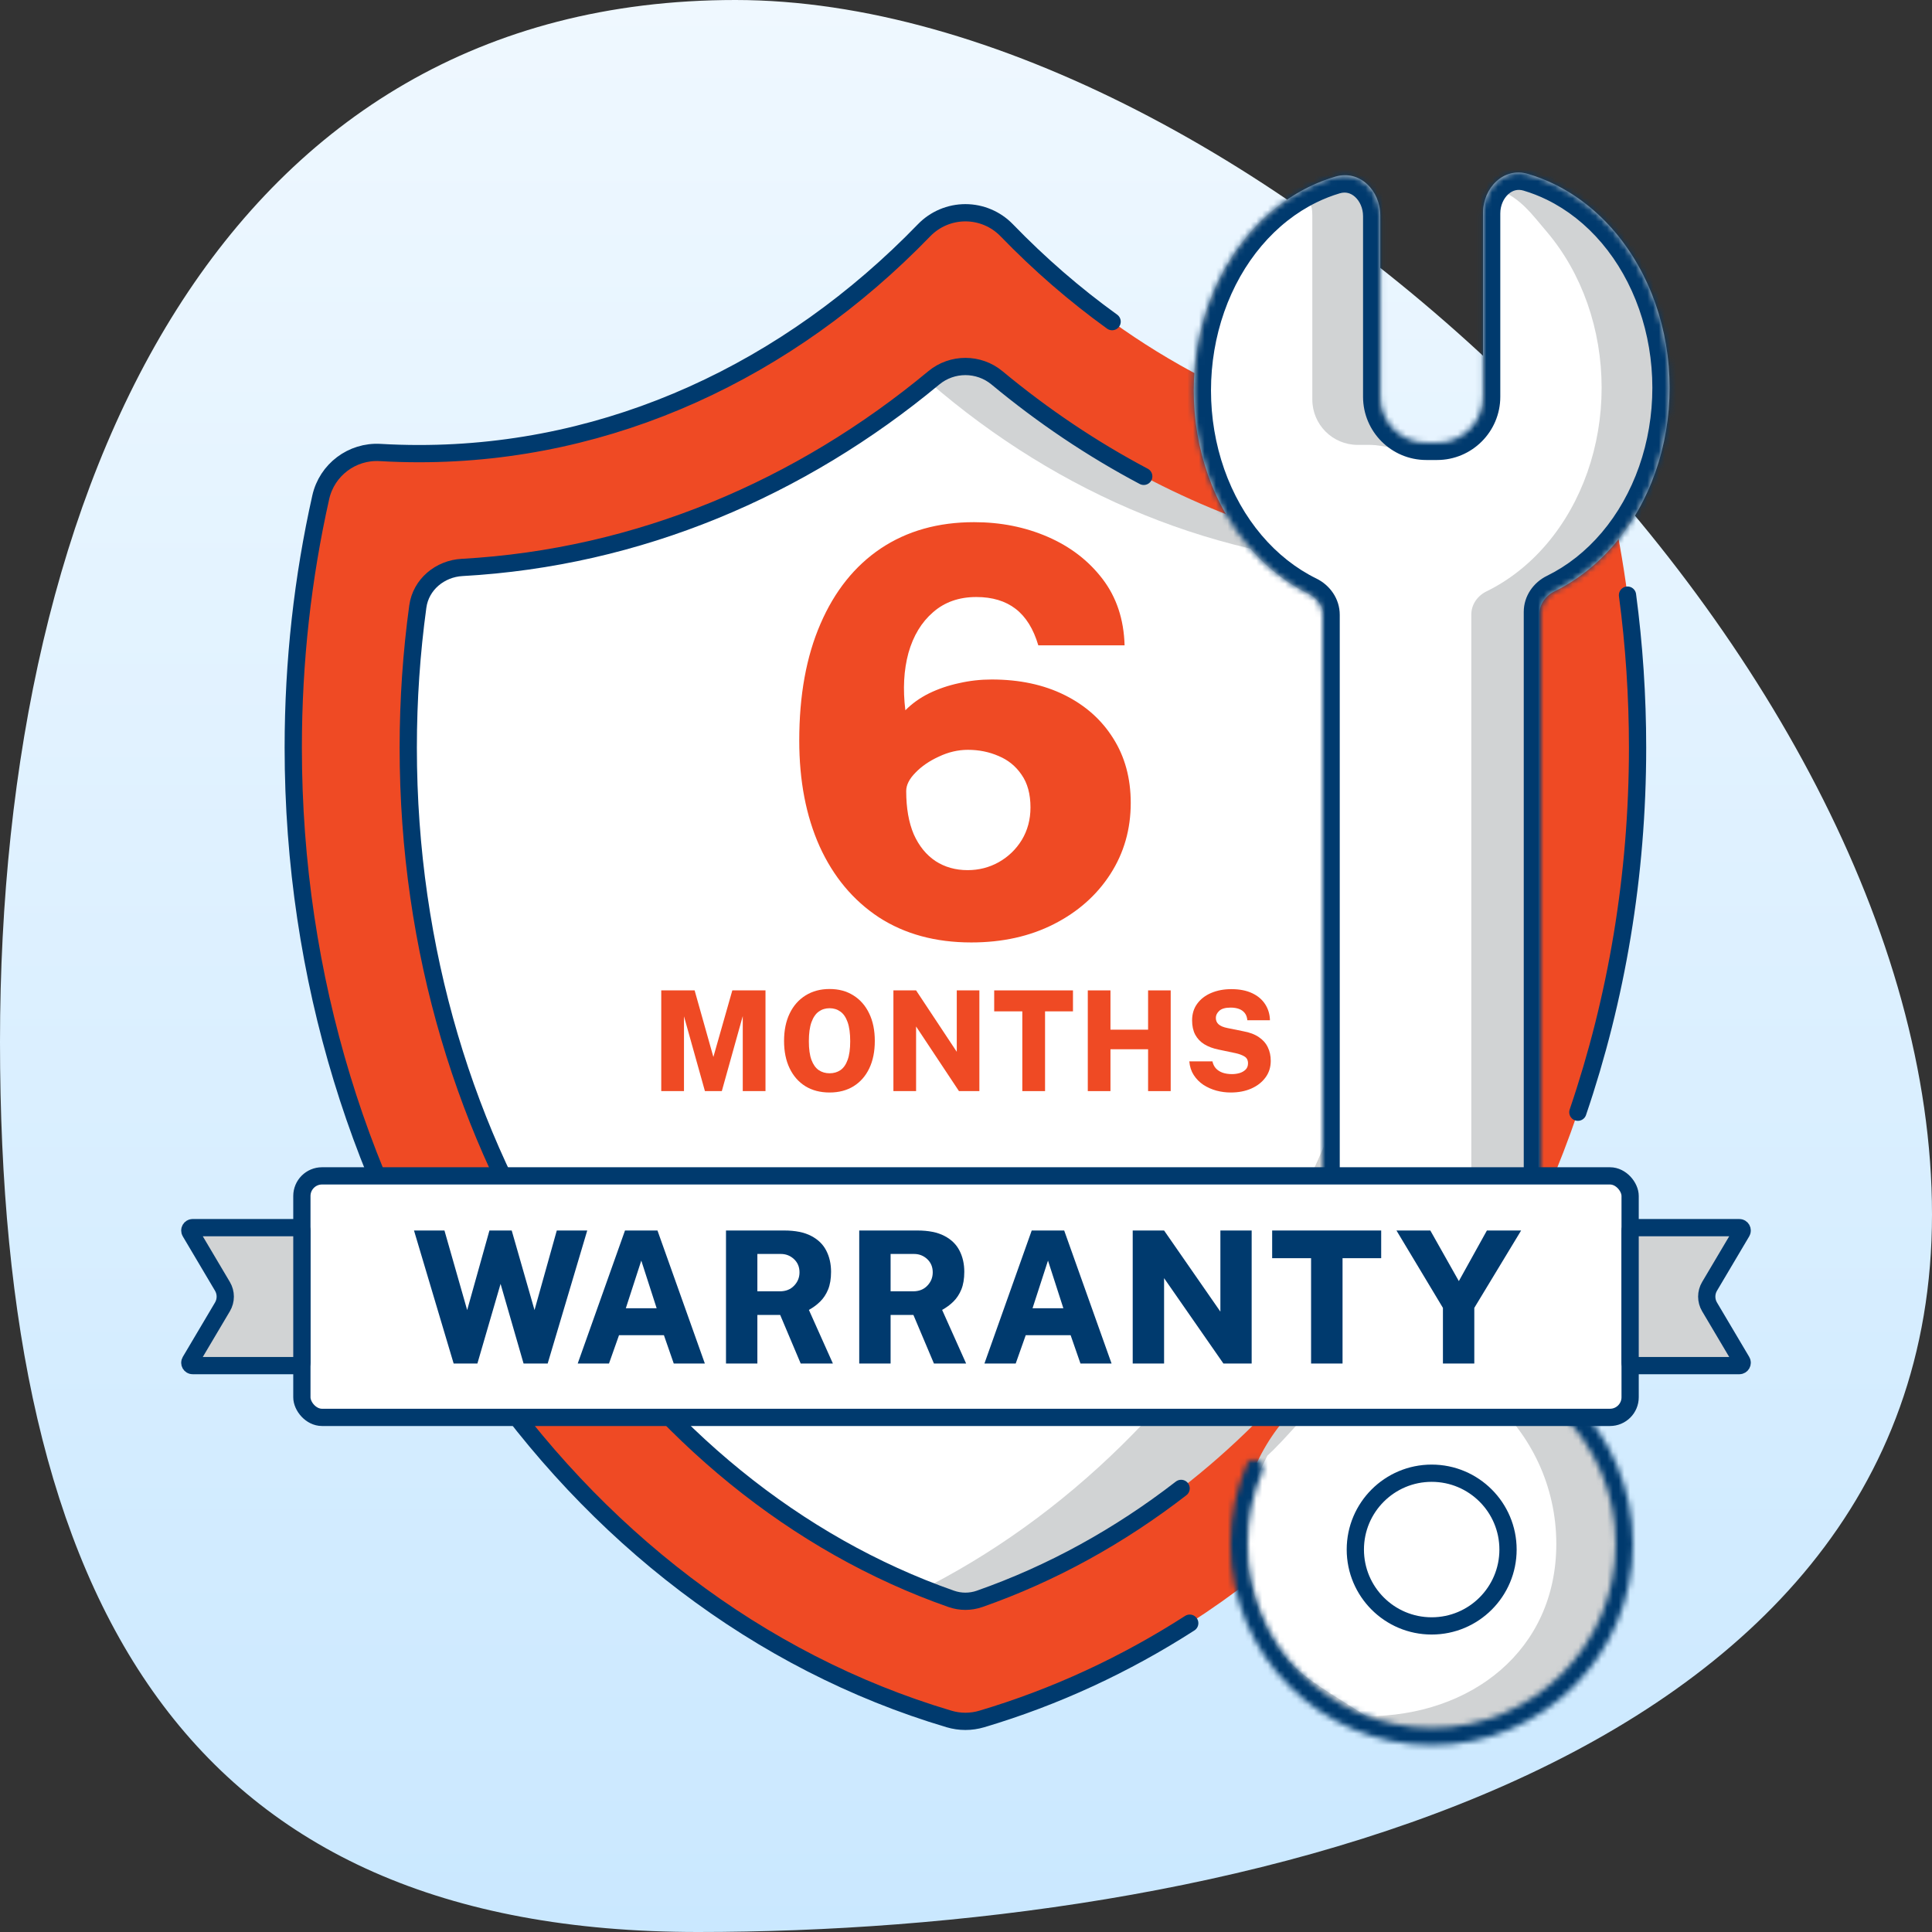 <svg width="336" height="336" viewBox="0 0 336 336" fill="none" xmlns="http://www.w3.org/2000/svg">
<rect x="0" y="0" width="336" height="336" fill="#333333" stroke="none"/>
<path d="M336 211.2C336 309.286 209.987 336 121.394 336C32.8 336 0 279.286 0 181.2C0 83.114 39.303 0 127.897 0C216.49 0 336 113.114 336 211.2Z" fill="url(#paint0_linear_4573_61616)"/>
<path fill-rule="evenodd" clip-rule="evenodd" d="M63.142 97.133C63.574 93.225 66.897 90.342 70.82 90.08C104.27 87.845 134.884 73.185 159.358 49.975C162.674 46.831 167.929 46.831 171.245 49.975C195.719 73.185 226.333 87.845 259.782 90.08C263.706 90.342 267.029 93.225 267.46 97.133C268.312 104.85 268.751 112.719 268.751 120.707C268.751 198.596 227.021 265.055 168.349 291.016C166.407 291.875 164.195 291.875 162.254 291.016C103.582 265.055 61.852 198.596 61.852 120.707C61.852 112.719 62.291 104.85 63.142 97.133Z" fill="#D1D3D4"/>
<path fill-rule="evenodd" clip-rule="evenodd" d="M59.006 105.343C59.425 101.435 62.75 98.558 66.67 98.276C96.425 96.138 123.672 83.179 145.562 62.728C148.892 59.618 154.125 59.618 157.454 62.728C179.344 83.179 206.592 96.138 236.347 98.276C240.267 98.558 243.592 101.435 244.011 105.343C244.733 112.08 245.105 118.944 245.105 125.909C245.105 195.949 207.481 255.728 154.543 279.2C152.61 280.057 150.406 280.057 148.473 279.2C95.535 255.728 57.911 195.949 57.911 125.909C57.911 118.944 58.283 112.08 59.006 105.343Z" fill="white"/>
<path fill-rule="evenodd" clip-rule="evenodd" d="M167.897 37C170.605 37 173.198 38.099 175.082 40.045C180.789 45.941 186.92 51.261 193.411 55.937C213.716 70.563 237.543 78.894 262.917 78.894C265.184 78.894 267.436 78.828 269.672 78.697C274.564 78.41 278.942 81.71 280.014 86.492C281.263 92.061 282.277 97.735 283.045 103.5C284.198 112.154 284.795 121.013 284.795 130.025C284.795 152.312 281.128 173.714 274.411 193.429C261.591 231.061 237.659 262.545 206.911 282.294C195.694 289.499 183.569 295.143 170.745 298.952C168.887 299.505 166.908 299.505 165.049 298.952C98.662 279.229 51 210.372 51 130.025C51 115.009 52.657 100.419 55.781 86.49C56.853 81.709 61.232 78.409 66.123 78.695C68.359 78.826 70.611 78.892 72.877 78.892C106.363 78.892 137.152 64.384 160.711 40.045C162.595 38.099 165.188 37 167.897 37ZM80.367 98.686C76.506 98.899 73.188 101.655 72.663 105.486C71.569 113.473 71 121.669 71 130.025C71 200.7 111.502 259.178 165.432 278.062C167.028 278.621 168.767 278.621 170.363 278.062C182.882 273.678 194.678 267.161 205.411 258.853C240.915 231.371 264.795 184.293 264.795 130.025C264.795 121.669 264.226 113.474 263.132 105.488C262.607 101.657 259.289 98.901 255.428 98.688C235.27 97.574 216.192 91.99 198.911 82.845C189.882 78.066 181.343 72.314 173.398 65.719C170.218 63.079 165.574 63.08 162.394 65.719C139.246 84.934 111.057 96.99 80.367 98.686Z" fill="#EF4A24"/>
<path d="M193.411 55.937C186.92 51.261 180.789 45.941 175.082 40.045C173.198 38.099 170.605 37 167.897 37C165.188 37 162.595 38.099 160.711 40.045C137.152 64.384 106.363 78.892 72.877 78.892C70.611 78.892 68.359 78.826 66.123 78.695C61.232 78.409 56.853 81.709 55.781 86.49C52.657 100.419 51 115.009 51 130.025C51 210.372 98.662 279.229 165.049 298.952C166.908 299.505 168.887 299.505 170.745 298.952C183.569 295.143 195.694 289.499 206.911 282.294M198.911 82.845C189.882 78.066 181.343 72.314 173.398 65.719C170.218 63.079 165.574 63.08 162.394 65.719C139.246 84.934 111.057 96.99 80.367 98.686C76.506 98.899 73.188 101.655 72.663 105.486C71.569 113.473 71 121.669 71 130.025C71 200.7 111.502 259.178 165.432 278.062C167.028 278.621 168.767 278.621 170.363 278.062C182.882 273.678 194.678 267.161 205.411 258.853M283.045 103.5C284.198 112.154 284.795 121.013 284.795 130.025C284.795 152.312 281.128 173.714 274.411 193.429" stroke="#003A6E" stroke-width="3" stroke-linecap="round" stroke-linejoin="round"/>
<path d="M168.918 163.904C162.701 163.904 157.342 162.447 152.842 159.532C148.374 156.585 144.941 152.475 142.545 147.203C140.182 141.931 139 135.791 139 128.783C139 120.923 140.23 114.161 142.691 108.496C145.152 102.798 148.649 98.426 153.182 95.381C157.747 92.335 163.154 90.812 169.403 90.812C174.033 90.812 178.307 91.664 182.225 93.367C186.143 95.07 189.316 97.509 191.744 100.686C194.173 103.862 195.452 107.71 195.581 112.229H180.574C179.732 109.38 178.421 107.268 176.64 105.893C174.859 104.517 172.576 103.829 169.792 103.829C166.781 103.829 164.271 104.714 162.264 106.482C160.256 108.218 158.832 110.575 157.99 113.555C157.18 116.535 157.002 119.859 157.456 123.527C158.621 122.348 159.997 121.366 161.584 120.58C163.203 119.794 164.935 119.204 166.781 118.811C168.626 118.386 170.52 118.173 172.463 118.173C177.287 118.173 181.513 119.073 185.139 120.874C188.766 122.675 191.582 125.181 193.59 128.39C195.63 131.599 196.65 135.349 196.65 139.638C196.65 144.223 195.468 148.349 193.104 152.017C190.741 155.685 187.47 158.583 183.294 160.711C179.117 162.84 174.325 163.904 168.918 163.904ZM168.286 151.329C170.229 151.329 172.026 150.871 173.677 149.954C175.361 149.004 176.705 147.711 177.708 146.073C178.712 144.403 179.214 142.52 179.214 140.424C179.214 138.099 178.696 136.2 177.66 134.726C176.656 133.253 175.329 132.172 173.677 131.484C172.026 130.764 170.245 130.404 168.335 130.404C166.619 130.404 164.935 130.797 163.284 131.583C161.632 132.336 160.273 133.269 159.204 134.383C158.136 135.463 157.601 136.527 157.601 137.575C157.601 140.523 158.038 143.028 158.913 145.091C159.819 147.121 161.082 148.677 162.701 149.757C164.32 150.805 166.182 151.329 168.286 151.329Z" fill="#EF4A24"/>
<path d="M115 189.758V172.242H120.804L124.065 183.822L127.36 172.242H133.129V189.758H129.175V176.712L125.533 189.758H122.596L118.954 176.748V189.758H115Z" fill="#EF4A24"/>
<path d="M144.278 190C142.659 190 141.257 189.637 140.069 188.91C138.89 188.175 137.977 187.137 137.329 185.797C136.682 184.456 136.358 182.869 136.358 181.036C136.358 179.187 136.686 177.588 137.341 176.24C137.996 174.891 138.917 173.849 140.104 173.114C141.299 172.371 142.69 172 144.278 172C145.866 172 147.246 172.371 148.417 173.114C149.597 173.849 150.51 174.891 151.158 176.24C151.813 177.588 152.14 179.187 152.14 181.036C152.14 182.869 151.821 184.456 151.181 185.797C150.541 187.137 149.631 188.175 148.452 188.91C147.273 189.637 145.881 190 144.278 190ZM144.278 186.657C144.995 186.657 145.623 186.475 146.163 186.112C146.702 185.74 147.119 185.147 147.411 184.331C147.712 183.515 147.862 182.437 147.862 181.097C147.862 179.716 147.712 178.606 147.411 177.766C147.111 176.918 146.691 176.304 146.151 175.925C145.612 175.537 144.987 175.343 144.278 175.343C143.561 175.343 142.933 175.537 142.393 175.925C141.854 176.312 141.43 176.93 141.122 177.778C140.821 178.618 140.671 179.724 140.671 181.097C140.671 182.437 140.821 183.515 141.122 184.331C141.43 185.147 141.854 185.74 142.393 186.112C142.933 186.475 143.561 186.657 144.278 186.657Z" fill="#EF4A24"/>
<path d="M155.376 189.758V172.242H159.319L166.395 182.926V172.242H170.326V189.758H166.777L159.319 178.517V189.758H155.376Z" fill="#EF4A24"/>
<path d="M177.794 189.758V175.888H172.903V172.242H186.604V175.888H181.748V189.758H177.794Z" fill="#EF4A24"/>
<path d="M189.181 189.758V172.242H193.124V179.074H199.668V172.242H203.599V189.758H199.668V182.478H193.124V189.758H189.181Z" fill="#EF4A24"/>
<path d="M214.04 190C213.192 190 212.359 189.891 211.542 189.673C210.725 189.447 209.974 189.112 209.288 188.668C208.609 188.215 208.05 187.65 207.611 186.972C207.172 186.293 206.913 185.498 206.836 184.585H210.86C210.96 185.062 211.157 185.466 211.45 185.797C211.743 186.12 212.128 186.37 212.606 186.548C213.084 186.717 213.639 186.802 214.271 186.802C214.718 186.802 215.153 186.742 215.577 186.62C216.001 186.491 216.352 186.289 216.63 186.015C216.907 185.74 217.046 185.377 217.046 184.925C217.046 184.376 216.841 183.98 216.433 183.738C216.024 183.487 215.504 183.293 214.872 183.156L211.877 182.526C210.937 182.332 210.124 182.026 209.438 181.606C208.76 181.186 208.235 180.633 207.865 179.946C207.503 179.26 207.322 178.432 207.322 177.463C207.322 176.324 207.623 175.351 208.224 174.544C208.825 173.728 209.638 173.106 210.663 172.678C211.696 172.242 212.856 172.024 214.144 172.024C215.562 172.024 216.768 172.258 217.763 172.727C218.757 173.195 219.516 173.841 220.04 174.665C220.564 175.48 220.838 176.405 220.861 177.439H216.93C216.884 176.914 216.734 176.494 216.479 176.179C216.225 175.856 215.89 175.618 215.473 175.464C215.057 175.311 214.575 175.234 214.028 175.234C213.111 175.234 212.452 175.42 212.051 175.791C211.65 176.163 211.45 176.575 211.45 177.027C211.45 177.479 211.608 177.851 211.924 178.141C212.24 178.432 212.764 178.65 213.496 178.795L216.19 179.341C217.316 179.542 218.229 179.886 218.93 180.37C219.64 180.847 220.16 181.436 220.491 182.139C220.83 182.833 221 183.62 221 184.501C221 185.599 220.696 186.56 220.087 187.384C219.485 188.207 218.664 188.849 217.624 189.31C216.583 189.77 215.389 190 214.04 190Z" fill="#EF4A24"/>
<path fill-rule="evenodd" clip-rule="evenodd" d="M270.338 32.039C268.828 31.3 267.276 30.699 265.697 30.239C261.518 29.02 257.921 32.651 257.921 37.004V67.445V69.489C257.921 73.842 254.392 77.37 250.039 77.37H248.987H247.934C243.581 77.37 240.052 73.842 240.052 69.489V67.914V37.473C240.052 33.12 236.456 29.489 232.277 30.708C230.697 31.168 229.146 31.77 227.636 32.508C223.7 34.434 220.123 37.257 217.11 40.816C214.097 44.374 211.707 48.599 210.077 53.248C208.446 57.898 207.607 62.881 207.607 67.914C207.607 72.947 208.446 77.93 210.077 82.579C211.707 87.229 214.097 91.454 217.11 95.012C220.123 98.571 223.7 101.394 227.636 103.32V103.32C229.184 104.077 230.267 105.595 230.267 107.319V120.474V163.578V206.682V236.533C230.267 239.152 228.922 241.552 226.95 243.275C219.926 249.416 215.489 258.442 215.489 268.505C215.489 287.005 230.486 302.003 248.987 302.003C267.487 302.003 282.485 287.005 282.485 268.505C282.485 258.442 278.048 249.416 271.023 243.275C269.051 241.552 267.706 239.152 267.706 236.533V106.849C267.706 105.126 268.789 103.608 270.338 102.85V102.85C274.274 100.925 277.851 98.102 280.864 94.543C283.876 90.984 286.266 86.76 287.897 82.11C289.527 77.461 290.367 72.477 290.367 67.445C290.367 62.412 289.527 57.429 287.897 52.779C286.266 48.13 283.876 43.905 280.864 40.346C277.851 36.788 274.274 33.965 270.338 32.039Z" fill="#D1D3D4"/>
<path fill-rule="evenodd" clip-rule="evenodd" d="M260.81 32.956C259.3 32.217 260.911 37.357 259.332 36.897C260.848 41.092 258.839 44.859 258.839 49.212V73.35L254.898 77.371C254.898 81.724 242.57 77.371 238.217 77.371H237.164H236.111C231.758 77.371 228.23 73.842 228.23 69.489V67.915V37.474C228.23 33.12 226.072 36.664 221.893 37.882C220.314 38.343 219.462 41.577 217.952 42.316C214.016 44.242 215.054 47.624 212.041 51.183C209.028 54.741 210.716 60.326 209.085 64.976C207.455 69.626 210.563 74.722 210.563 79.754C210.563 84.787 212.873 83.479 214.504 88.129C216.134 92.778 215.432 90.974 218.445 94.533C221.458 98.091 222.39 99.011 226.327 100.937C227.875 101.694 231.745 104.632 231.745 106.356V130.986V171.873V210.79L231.253 239.362C231.253 241.981 222.387 251.431 220.415 253.155C216.474 261.037 216.967 262.304 216.967 272.367C220.415 289.116 225.341 290.594 237.657 298.475C255.883 298.475 270.662 287.006 270.662 268.506C270.662 258.443 266.225 249.416 259.201 243.276C257.229 241.552 255.883 239.152 255.883 236.533V106.85C255.883 105.126 256.967 103.608 258.515 102.851C262.451 100.925 266.028 98.102 269.041 94.544C272.054 90.985 274.444 86.76 276.074 82.111C277.705 77.461 278.544 72.478 278.544 67.445C278.544 62.413 277.705 57.429 276.074 52.78C274.444 48.13 272.054 43.906 269.041 40.347C266.028 36.788 264.746 34.882 260.81 32.956Z" fill="white"/>
<mask id="path-10-inside-1_4573_61616" fill="white">
<path fill-rule="evenodd" clip-rule="evenodd" d="M270.338 32.038C268.864 31.317 267.351 30.727 265.81 30.271C261.574 29.017 257.921 32.703 257.921 37.121V67.444V69C257.921 73.418 254.34 77 249.921 77H249H248.052C243.634 77 240.052 73.418 240.052 69V67.914V37.591C240.052 33.172 236.4 29.486 232.163 30.741C230.623 31.197 229.11 31.787 227.636 32.508C223.7 34.434 220.123 37.257 217.11 40.815C214.097 44.374 211.707 48.599 210.077 53.248C208.446 57.898 207.607 62.881 207.607 67.914C207.607 72.946 208.446 77.93 210.077 82.579C211.707 87.229 214.097 91.453 217.11 95.012C220.123 98.571 223.7 101.393 227.636 103.319V103.319C229.032 104.002 230 105.376 230 106.931V114.5V152V189.5V219C230 223.418 233.582 227 238 227H260C264.418 227 268 223.418 268 219V106.423C268 104.885 268.956 103.526 270.338 102.85V102.85C274.274 100.924 277.851 98.101 280.863 94.542C283.876 90.984 286.266 86.759 287.897 82.11C289.527 77.46 290.366 72.477 290.366 67.444C290.366 62.411 289.527 57.428 287.897 52.779C286.266 48.129 283.876 43.904 280.863 40.346C277.851 36.787 274.274 33.964 270.338 32.038ZM224.5 245.646C225.105 246.211 226.052 246.176 226.645 245.598C232.413 239.971 240.294 236.506 248.987 236.506C266.659 236.506 280.985 250.832 280.985 268.504C280.985 286.176 266.659 300.502 248.987 300.502C231.315 300.502 216.989 286.176 216.989 268.504C216.989 264.071 217.89 259.852 219.517 256.017C219.84 255.254 219.53 254.359 218.783 254V254C218.037 253.641 217.137 253.954 216.811 254.715C214.994 258.948 213.989 263.61 213.989 268.504C213.989 287.833 229.658 303.502 248.987 303.502C268.316 303.502 283.985 287.833 283.985 268.504C283.985 249.175 268.316 233.506 248.987 233.506C239.429 233.506 230.765 237.339 224.451 243.548C223.86 244.129 223.894 245.08 224.5 245.646V245.646Z"/>
</mask>
<path d="M270.338 32.038L271.656 29.343L271.656 29.343L270.338 32.038ZM227.636 32.508L228.955 35.203L228.955 35.203L227.636 32.508ZM217.11 40.815L219.4 42.754L219.4 42.754L217.11 40.815ZM210.077 53.248L212.908 54.241L212.908 54.241L210.077 53.248ZM210.077 82.579L207.246 83.572L207.246 83.572L210.077 82.579ZM217.11 95.012L219.4 93.073L219.4 93.073L217.11 95.012ZM280.863 94.542L278.574 92.604L278.574 92.604L280.863 94.542ZM287.897 82.11L285.066 81.117L285.066 81.117L287.897 82.11ZM287.897 52.779L285.066 53.771L285.066 53.771L287.897 52.779ZM280.863 40.346L283.153 38.407L283.153 38.407L280.863 40.346ZM224.451 243.548L226.554 245.687L224.451 243.548ZM216.811 254.715L219.568 255.898L216.811 254.715ZM270.338 102.85L269.019 100.155L269.019 100.155L270.338 102.85ZM226.645 245.598L224.55 243.45L226.645 245.598ZM232.163 30.741L231.312 27.864L232.163 30.741ZM219.517 256.017L216.755 254.845L219.517 256.017ZM265.81 30.271L264.959 33.148L265.81 30.271ZM264.959 33.148C266.336 33.556 267.693 34.084 269.019 34.733L271.656 29.343C270.034 28.55 268.365 27.899 266.662 27.395L264.959 33.148ZM260.921 67.444V37.121H254.921V67.444H260.921ZM260.921 69V67.444H254.921V69H260.921ZM249 80H249.921V74H249V80ZM248.052 80H249V74H248.052V80ZM237.052 67.914V69H243.052V67.914H237.052ZM237.052 37.591V67.914H243.052V37.591H237.052ZM228.955 35.203C230.28 34.554 231.637 34.025 233.015 33.617L231.312 27.864C229.609 28.368 227.939 29.02 226.318 29.813L228.955 35.203ZM219.4 42.754C222.162 39.491 225.414 36.935 228.955 35.203L226.318 29.813C221.985 31.933 218.084 35.022 214.821 38.877L219.4 42.754ZM212.908 54.241C214.424 49.917 216.637 46.017 219.4 42.754L214.821 38.877C211.558 42.73 208.991 47.28 207.246 52.255L212.908 54.241ZM210.607 67.914C210.607 63.212 211.392 58.565 212.908 54.241L207.246 52.255C205.501 57.231 204.607 62.55 204.607 67.914H210.607ZM212.908 81.586C211.392 77.263 210.607 72.615 210.607 67.914H204.607C204.607 73.277 205.501 78.597 207.246 83.572L212.908 81.586ZM219.4 93.073C216.637 89.81 214.424 85.91 212.908 81.586L207.246 83.572C208.991 88.547 211.558 93.097 214.821 96.951L219.4 93.073ZM228.955 100.625C225.414 98.892 222.162 96.336 219.4 93.073L214.821 96.951C218.084 100.805 221.985 103.894 226.318 106.014L228.955 100.625ZM233 114.5V106.931H227V114.5H233ZM233 152V114.5H227V152H233ZM233 189.5V152H227V189.5H233ZM233 219V189.5H227V219H233ZM260 224H238V230H260V224ZM265 106.423V219H271V106.423H265ZM278.574 92.604C275.812 95.867 272.559 98.423 269.019 100.155L271.656 105.545C275.988 103.425 279.89 100.335 283.153 96.481L278.574 92.604ZM285.066 81.117C283.549 85.441 281.337 89.341 278.574 92.604L283.153 96.481C286.416 92.627 288.983 88.078 290.728 83.102L285.066 81.117ZM287.366 67.444C287.366 72.146 286.582 76.793 285.066 81.117L290.728 83.102C292.473 78.127 293.366 72.807 293.366 67.444H287.366ZM285.066 53.771C286.582 58.095 287.366 62.742 287.366 67.444H293.366C293.366 62.081 292.473 56.761 290.728 51.786L285.066 53.771ZM278.574 42.284C281.337 45.548 283.549 49.447 285.066 53.771L290.728 51.786C288.983 46.81 286.416 42.261 283.153 38.407L278.574 42.284ZM269.019 34.733C272.56 36.465 275.812 39.021 278.574 42.284L283.153 38.407C279.89 34.553 275.988 31.463 271.656 29.343L269.019 34.733ZM248.987 233.506C239.481 233.506 230.856 237.299 224.55 243.45L228.74 247.745C233.97 242.643 241.108 239.506 248.987 239.506V233.506ZM283.985 268.504C283.985 249.175 268.316 233.506 248.987 233.506V239.506C265.002 239.506 277.985 252.489 277.985 268.504H283.985ZM248.987 303.502C268.316 303.502 283.985 287.833 283.985 268.504H277.985C277.985 284.519 265.002 297.502 248.987 297.502V303.502ZM213.989 268.504C213.989 287.833 229.658 303.502 248.987 303.502V297.502C232.972 297.502 219.989 284.519 219.989 268.504H213.989ZM216.755 254.845C214.974 259.044 213.989 263.661 213.989 268.504H219.989C219.989 264.481 220.806 260.66 222.279 257.189L216.755 254.845ZM216.989 268.504C216.989 264.025 217.909 259.764 219.568 255.898L214.054 253.532C212.08 258.132 210.989 263.196 210.989 268.504H216.989ZM248.987 300.502C231.315 300.502 216.989 286.176 216.989 268.504H210.989C210.989 289.49 228.001 306.502 248.987 306.502V300.502ZM280.985 268.504C280.985 286.176 266.659 300.502 248.987 300.502V306.502C269.972 306.502 286.985 289.49 286.985 268.504H280.985ZM248.987 236.506C266.659 236.506 280.985 250.832 280.985 268.504H286.985C286.985 247.519 269.972 230.506 248.987 230.506V236.506ZM226.554 245.687C232.33 240.007 240.248 236.506 248.987 236.506V230.506C238.611 230.506 229.2 234.671 222.347 241.409L226.554 245.687ZM222.347 241.409C220.479 243.245 220.662 246.166 222.452 247.838L226.548 243.453C227.127 243.995 227.24 245.012 226.554 245.687L222.347 241.409ZM220.084 251.297C217.877 250.235 215.087 251.123 214.054 253.532L219.568 255.898C219.187 256.784 218.197 257.047 217.483 256.703L220.084 251.297ZM271 106.423C271 106.173 271.17 105.782 271.656 105.545L269.019 100.155C266.743 101.269 265 103.597 265 106.423H271ZM260 230C266.075 230 271 225.075 271 219H265C265 221.761 262.761 224 260 224V230ZM227 219C227 225.075 231.925 230 238 230V224C235.239 224 233 221.761 233 219H227ZM224.55 243.45C225.04 242.972 225.917 242.865 226.548 243.453L222.452 247.838C224.294 249.558 227.064 249.38 228.74 247.745L224.55 243.45ZM243.052 37.591C243.052 34.575 241.811 31.732 239.719 29.823C237.579 27.869 234.535 26.91 231.312 27.864L233.015 33.617C234.028 33.318 234.929 33.574 235.674 34.254C236.468 34.979 237.052 36.188 237.052 37.591H243.052ZM254.921 69C254.921 71.761 252.683 74 249.921 74V80C255.996 80 260.921 75.075 260.921 69H254.921ZM226.318 106.014C226.82 106.26 227 106.665 227 106.931H233C233 104.087 231.244 101.745 228.955 100.625L226.318 106.014ZM248.052 74C245.291 74 243.052 71.761 243.052 69H237.052C237.052 75.075 241.977 80 248.052 80V74ZM222.279 257.189C223.192 255.035 222.354 252.389 220.084 251.297L217.483 256.703C216.705 256.329 216.488 255.474 216.755 254.845L222.279 257.189ZM266.662 27.395C263.438 26.44 260.395 27.399 258.255 29.353C256.163 31.263 254.921 34.105 254.921 37.121H260.921C260.921 35.719 261.506 34.509 262.3 33.785C263.045 33.105 263.946 32.848 264.959 33.148L266.662 27.395Z" fill="#003A6E" mask="url(#path-10-inside-1_4573_61616)"/>
<circle cx="248.987" cy="269.489" r="13.278" stroke="#003A6E" stroke-width="3"/>
<rect x="52.5" y="204.5" width="231" height="42" rx="3.5" fill="white" stroke="#003A6E" stroke-width="3"/>
<path d="M284 213.5H302.49C302.877 213.5 303.118 213.922 302.92 214.255L297.314 223.716C296.662 224.816 296.662 226.184 297.314 227.284L302.92 236.745C303.118 237.078 302.877 237.5 302.49 237.5H284C283.724 237.5 283.5 237.276 283.5 237V214C283.5 213.724 283.724 213.5 284 213.5Z" fill="#D1D3D4" stroke="#003A6E" stroke-width="3"/>
<path d="M52 237.5L33.51 237.5C33.123 237.5 32.882 237.078 33.08 236.745L38.686 227.284C39.338 226.184 39.338 224.816 38.686 223.716L33.08 214.255C32.882 213.922 33.123 213.5 33.51 213.5L52 213.5C52.276 213.5 52.5 213.724 52.5 214L52.5 237C52.5 237.276 52.276 237.5 52 237.5Z" fill="#D1D3D4" stroke="#003A6E" stroke-width="3"/>
<path d="M78.896 237.136L72 214H77.296L81.248 227.84L85.12 214H88.992L92.96 227.84L96.832 214H102.128L95.248 237.136H91.056L87.056 223.28L83.024 237.136H78.896Z" fill="#003A6E"/>
<path d="M100.471 237.136L108.695 214H114.343L122.583 237.136H117.175L115.464 232.208H107.655L105.911 237.136H100.471ZM108.84 227.52H114.2L111.528 219.232L108.84 227.52Z" fill="#003A6E"/>
<path d="M126.26 237.136V214H136.388C138.319 214 139.882 214.315 141.076 214.944C142.271 215.563 143.146 216.416 143.7 217.504C144.255 218.581 144.532 219.808 144.532 221.184C144.532 222.389 144.362 223.413 144.02 224.256C143.679 225.088 143.215 225.792 142.628 226.368C142.052 226.933 141.402 227.413 140.676 227.808L144.852 237.136H139.252L135.684 228.688H131.716V237.136H126.26ZM131.716 224.576H135.636C136.66 224.576 137.482 224.251 138.1 223.6C138.73 222.949 139.044 222.176 139.044 221.28C139.044 220.341 138.724 219.573 138.084 218.976C137.444 218.379 136.682 218.08 135.796 218.08H131.716V224.576Z" fill="#003A6E"/>
<path d="M149.431 237.136V214H159.56C161.49 214 163.053 214.315 164.247 214.944C165.442 215.563 166.317 216.416 166.871 217.504C167.426 218.581 167.703 219.808 167.703 221.184C167.703 222.389 167.533 223.413 167.191 224.256C166.85 225.088 166.386 225.792 165.799 226.368C165.224 226.933 164.573 227.413 163.847 227.808L168.023 237.136H162.424L158.855 228.688H154.887V237.136H149.431ZM154.887 224.576H158.807C159.831 224.576 160.653 224.251 161.271 223.6C161.901 222.949 162.215 222.176 162.215 221.28C162.215 220.341 161.896 219.573 161.256 218.976C160.616 218.379 159.853 218.08 158.967 218.08H154.887V224.576Z" fill="#003A6E"/>
<path d="M171.204 237.136L179.428 214H185.076L193.316 237.136H187.908L186.196 232.208H178.388L176.644 237.136H171.204ZM179.572 227.52H184.932L182.26 219.232L179.572 227.52Z" fill="#003A6E"/>
<path d="M196.993 237.136V214H202.449L212.241 228.112V214H217.681V237.136H212.769L202.449 222.288V237.136H196.993Z" fill="#003A6E"/>
<path d="M228.014 237.136V218.816H221.246V214H240.206V218.816H233.486V237.136H228.014Z" fill="#003A6E"/>
<path d="M250.944 237.136V227.456L242.864 214H248.752L253.712 222.8L258.592 214H264.544L256.4 227.456V237.136H250.944Z" fill="#003A6E"/>
<defs>
<linearGradient id="paint0_linear_4573_61616" x1="168" y1="0" x2="168" y2="336" gradientUnits="userSpaceOnUse">
<stop stop-color="#EFF8FF"/>
<stop offset="1" stop-color="#CAE8FF"/>
</linearGradient>
</defs>
</svg>
